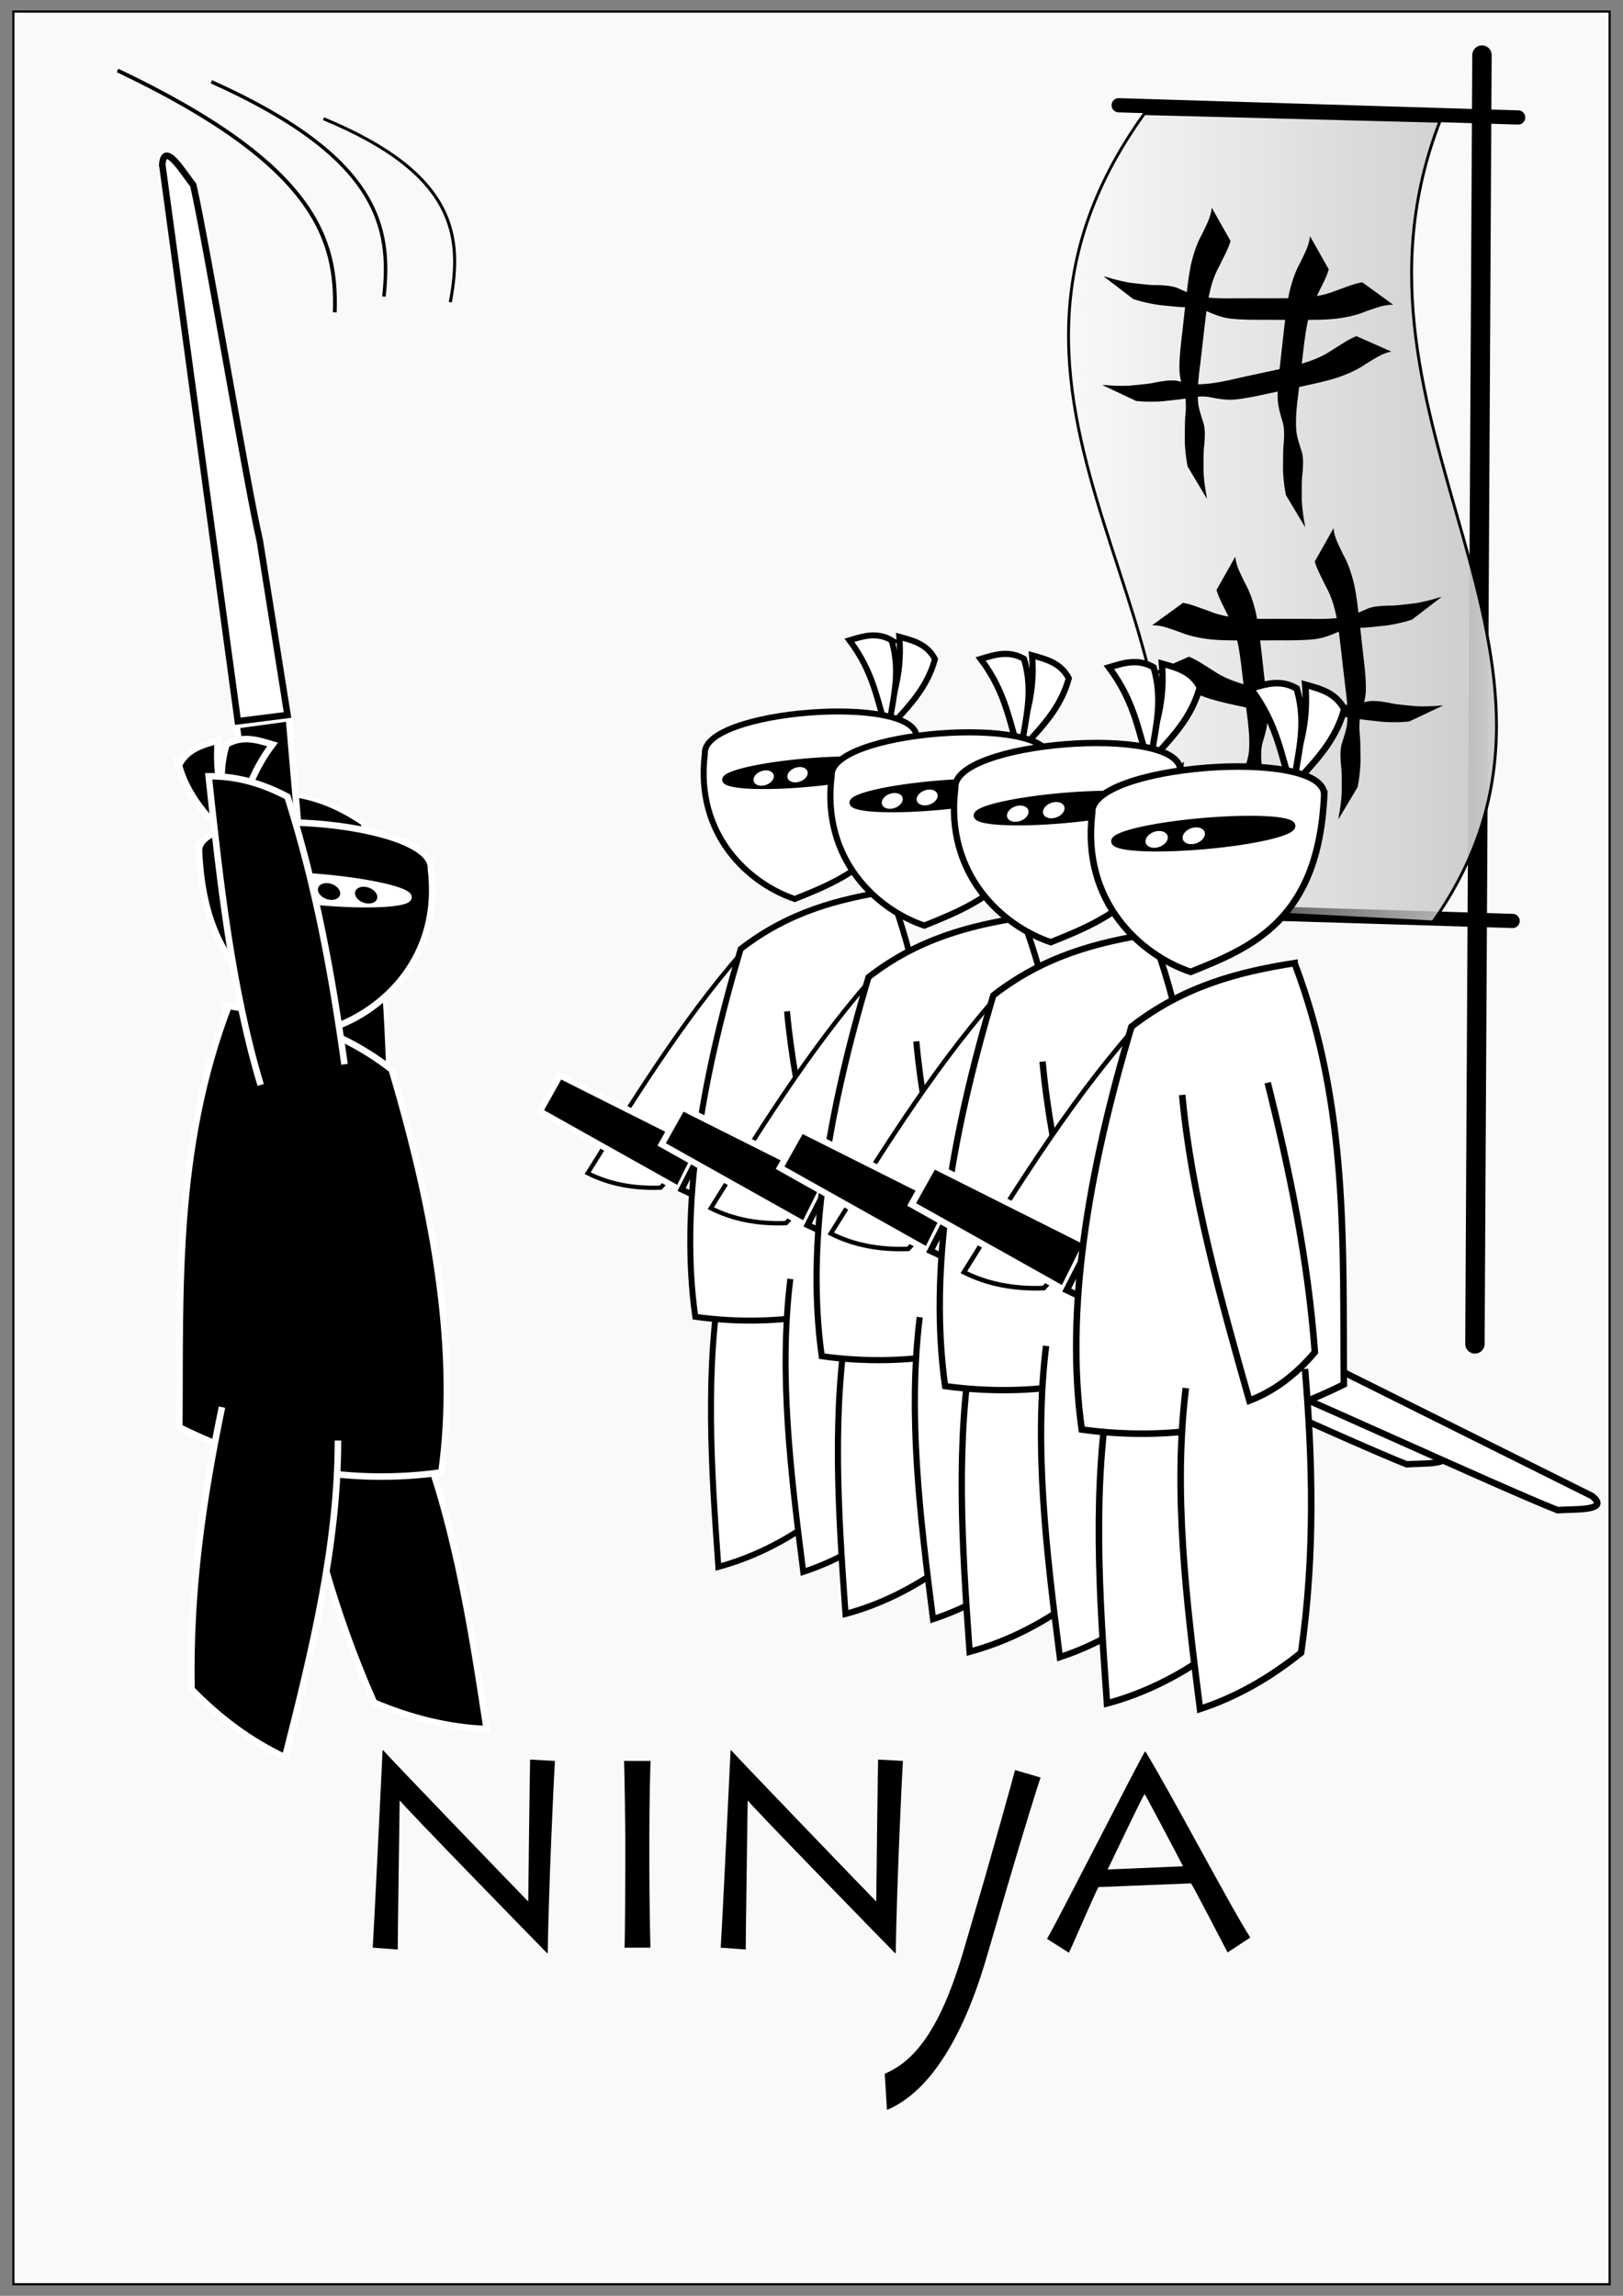 <?xml version="1.0" encoding="UTF-8" standalone="no"?>
<!-- Created with Inkscape (http://www.inkscape.org/) -->

<svg
   xmlns:dc="http://purl.org/dc/elements/1.1/"
   xmlns:cc="http://creativecommons.org/ns#"
   xmlns:rdf="http://www.w3.org/1999/02/22-rdf-syntax-ns#"
   xmlns:svg="http://www.w3.org/2000/svg"
   xmlns="http://www.w3.org/2000/svg"
   xmlns:xlink="http://www.w3.org/1999/xlink"
   xmlns:sodipodi="http://sodipodi.sourceforge.net/DTD/sodipodi-0.dtd"
   xmlns:inkscape="http://www.inkscape.org/namespaces/inkscape"
   width="744.094"
   height="1052.362"
   id="svg2"
   version="1.1"
   inkscape:version="0.48+devel r9772"
   sodipodi:docname="ninja-3.svg">
  <rect width="100%" height="100%" fill="#808080" stroke="none"/>
  <defs
     id="defs4">
    <linearGradient
       inkscape:collect="always"
       id="linearGradient3910">
      <stop
         style="stop-color:#000000;stop-opacity:1;"
         offset="0"
         id="stop3912" />
      <stop
         style="stop-color:#000000;stop-opacity:0;"
         offset="1"
         id="stop3914" />
    </linearGradient>
    <linearGradient
       inkscape:collect="always"
       id="linearGradient3709">
      <stop
         style="stop-color:#cccccc;stop-opacity:1;"
         offset="0"
         id="stop3711" />
      <stop
         style="stop-color:#cccccc;stop-opacity:0;"
         offset="1"
         id="stop3713" />
    </linearGradient>
    <inkscape:perspective
       sodipodi:type="inkscape:persp3d"
       inkscape:vp_x="0 : 526.18109 : 1"
       inkscape:vp_y="0 : 1000 : 0"
       inkscape:vp_z="744.09448 : 526.18109 : 1"
       inkscape:persp3d-origin="372.04724 : 350.78739 : 1"
       id="perspective10" />
    <inkscape:perspective
       id="perspective30"
       inkscape:persp3d-origin="384 : 256 : 1"
       inkscape:vp_z="768 : 384 : 1"
       inkscape:vp_y="0 : 1000 : 0"
       inkscape:vp_x="0 : 384 : 1"
       sodipodi:type="inkscape:persp3d" />
    <clipPath
       id="clipPath2586">
      <path
         id="path2588"
         d="M 0,841.89 L 595.276,841.89 L 595.276,0 L 0,0 L 0,841.89 z" />
    </clipPath>
    <inkscape:perspective
       id="perspective3884"
       inkscape:persp3d-origin="60 : 90.873789 : 1"
       inkscape:vp_z="120 : 136.31068 : 1"
       inkscape:vp_y="0 : 1000 : 0"
       inkscape:vp_x="0 : 136.31068 : 1"
       sodipodi:type="inkscape:persp3d" />
    <linearGradient
       inkscape:collect="always"
       xlink:href="#linearGradient3709"
       id="linearGradient3820"
       gradientUnits="userSpaceOnUse"
       gradientTransform="matrix(1,0,0,1.083,0.112,-26.819)"
       x1="350.201"
       y1="345.704"
       x2="505.772"
       y2="345.704" />
    <linearGradient
       inkscape:collect="always"
       xlink:href="#linearGradient3709"
       id="linearGradient3898"
       gradientUnits="userSpaceOnUse"
       gradientTransform="matrix(1,0,0,1.083,0.112,-26.819)"
       x1="350.201"
       y1="345.704"
       x2="505.772"
       y2="345.704" />
    <linearGradient
       inkscape:collect="always"
       xlink:href="#linearGradient3910"
       id="linearGradient3916"
       x1="45.755"
       y1="682.51"
       x2="859.175"
       y2="491.865"
       gradientUnits="userSpaceOnUse" />
    <linearGradient
       inkscape:collect="always"
       xlink:href="#linearGradient3910"
       id="linearGradient4001"
       gradientUnits="userSpaceOnUse"
       x1="45.755"
       y1="682.51"
       x2="859.175"
       y2="491.865" />
    <linearGradient
       inkscape:collect="always"
       xlink:href="#linearGradient3709"
       id="linearGradient3202"
       gradientUnits="userSpaceOnUse"
       gradientTransform="matrix(1,0,0,1.083,0.112,-26.819)"
       x1="350.201"
       y1="345.704"
       x2="505.772"
       y2="345.704" />
    <linearGradient
       inkscape:collect="always"
       xlink:href="#linearGradient3709"
       id="linearGradient3242"
       gradientUnits="userSpaceOnUse"
       gradientTransform="matrix(1,0,0,1.083,0.112,-26.819)"
       x1="350.201"
       y1="345.704"
       x2="505.772"
       y2="345.704" />
    <linearGradient
       inkscape:collect="always"
       xlink:href="#linearGradient3709"
       id="linearGradient3281"
       gradientUnits="userSpaceOnUse"
       gradientTransform="matrix(1,0,0,1.083,0.112,-26.819)"
       x1="350.201"
       y1="345.704"
       x2="505.772"
       y2="345.704" />
    <linearGradient
       inkscape:collect="always"
       xlink:href="#linearGradient3709"
       id="linearGradient3294"
       gradientUnits="userSpaceOnUse"
       gradientTransform="matrix(1.269,0,0,1.375,27.622,-75.092)"
       x1="350.201"
       y1="345.704"
       x2="505.772"
       y2="345.704" />
    <linearGradient
       inkscape:collect="always"
       xlink:href="#linearGradient3709"
       id="linearGradient3359"
       gradientUnits="userSpaceOnUse"
       gradientTransform="matrix(1.269,0,0,1.375,27.622,-75.092)"
       x1="350.201"
       y1="345.704"
       x2="505.772"
       y2="345.704" />
    <linearGradient
       inkscape:collect="always"
       xlink:href="#linearGradient3709"
       id="linearGradient3429"
       gradientUnits="userSpaceOnUse"
       gradientTransform="matrix(1.269,0,0,1.375,27.622,-75.092)"
       x1="350.201"
       y1="345.704"
       x2="505.772"
       y2="345.704" />
    <linearGradient
       inkscape:collect="always"
       xlink:href="#linearGradient3709"
       id="linearGradient3476"
       gradientUnits="userSpaceOnUse"
       gradientTransform="matrix(1.269,0,0,1.375,27.622,-75.092)"
       x1="350.201"
       y1="345.704"
       x2="505.772"
       y2="345.704" />
    <linearGradient
       inkscape:collect="always"
       xlink:href="#linearGradient3709"
       id="linearGradient3176"
       gradientUnits="userSpaceOnUse"
       gradientTransform="matrix(1.269,0,0,1.375,27.622,-75.092)"
       x1="350.201"
       y1="345.704"
       x2="505.772"
       y2="345.704" />
    <linearGradient
       inkscape:collect="always"
       xlink:href="#linearGradient3709"
       id="linearGradient3224"
       gradientUnits="userSpaceOnUse"
       gradientTransform="matrix(1.269,0,0,1.375,27.622,-75.092)"
       x1="350.201"
       y1="345.704"
       x2="505.772"
       y2="345.704" />
    <linearGradient
       inkscape:collect="always"
       xlink:href="#linearGradient3709"
       id="linearGradient3182"
       gradientUnits="userSpaceOnUse"
       gradientTransform="matrix(1.269,0,0,1.375,46.79,-173.533)"
       x1="350.201"
       y1="345.704"
       x2="505.772"
       y2="345.704" />
  </defs>
  <sodipodi:namedview
     id="base"
     pagecolor="#ffffff"
     bordercolor="#666666"
     borderopacity="1.0"
     inkscape:pageopacity="0.0"
     inkscape:pageshadow="2"
     inkscape:zoom="0.66136926"
     inkscape:cx="412.54176"
     inkscape:cy="526.18109"
     inkscape:document-units="px"
     inkscape:current-layer="layer1"
     showgrid="false"
     inkscape:window-width="1440"
     inkscape:window-height="851"
     inkscape:window-x="0"
     inkscape:window-y="1"
     inkscape:window-maximized="1" />
  <g
     inkscape:label="Livello 1"
     inkscape:groupmode="layer"
     id="layer1">
    <g
       id="g3514">
      <g
         inkscape:export-ydpi="90"
         inkscape:export-xdpi="90"
         inkscape:export-filename="D:\Documents and Settings\davide\Documenti\Immagini\disegni vettoriali\ninjia spada lunga\spada_lunga_ninja_2.png"
         transform="matrix(4.078,0,0,-4.078,631.709,730.15)"
         id="g2594" />
      <rect
         y="5.292"
         x="6.14"
         height="1041.778"
         width="731.815"
         id="rect3427"
         style="color:#000000;fill:#f9f9f9;stroke:#000000;stroke-width:1px;stroke-linecap:butt;stroke-linejoin:miter;stroke-miterlimit:4;stroke-opacity:1;stroke-dasharray:none;stroke-dashoffset:0;marker:none;visibility:visible;display:inline;overflow:visible;enable-background:accumulate" />
      <g
         transform="matrix(-1,0,0,1,1178.041,-64.481)"
         id="g3346">
        <g
           id="g3702"
           transform="matrix(1.27,0,0,1.27,46.647,-139.481)">
          <path
             inkscape:connector-curvature="0"
             id="path2924"
             d="m 355.871,180.478 2.542,465.175"
             style="fill:none;stroke:#000000;stroke-width:7;stroke-linecap:round;stroke-linejoin:miter;stroke-miterlimit:4;stroke-opacity:1;stroke-dasharray:none" />
          <path
             inkscape:connector-curvature="0"
             style="fill:none;stroke:#000000;stroke-width:5.133;stroke-linecap:round;stroke-linejoin:miter;stroke-miterlimit:4;stroke-opacity:1;stroke-dasharray:none"
             d="m 342.809,202.998 144.215,-4.409"
             id="path3698" />
          <path
             inkscape:connector-curvature="0"
             id="path3700"
             d="m 344.809,492.998 144.215,-4.409"
             style="fill:none;stroke:#000000;stroke-width:5.133;stroke-linecap:round;stroke-linejoin:miter;stroke-miterlimit:4;stroke-opacity:1;stroke-dasharray:none" />
        </g>
        <path
           inkscape:connector-curvature="0"
           style="fill:url(#linearGradient3182);fill-opacity:1;stroke:#000000;stroke-width:1.321px;stroke-linecap:butt;stroke-linejoin:miter;stroke-opacity:1"
           d="m 517.871,120.067 135.517,-3.495 c 99.196,137.607 -51.055,242.726 3.227,363.505 l -135.517,6.99 c -85.835,-121.902 50.595,-228.321 -3.227,-367 z"
           id="path3707"
           sodipodi:nodetypes="ccccc" />
        <g
           id="g3725"
           transform="matrix(1.27,0,0,1.27,-134.65,-95.638)">
          <path
             inkscape:connector-curvature="0"
             d="m 541.836,227.962 c 3.316,0.567 6.387,1.967 9.556,3.028 3.666,1.548 7.556,2.163 11.489,2.508 3.944,0.254 7.899,0.253 11.85,0.252 4.119,-0.034 8.238,-0.006 12.357,-0.005 4.387,0.075 8.765,0.094 13.1,-0.646 3.082,-0.47 5.76,-1.989 8.589,-3.164 2.318,-0.778 4.755,-0.884 7.175,-0.972 2.616,0.086 5.194,-0.362 7.791,-0.616 2.466,-0.211 4.888,-0.755 7.277,-1.384 1.438,-0.322 2.792,-0.862 4.235,-1.17 0,0 -10.79,8.253 -10.79,8.253 l 0,0 c -1.402,0.407 -2.792,0.858 -4.222,1.159 -2.412,0.576 -4.868,1 -7.342,1.186 -2.624,0.271 -5.242,0.612 -7.887,0.597 -2.344,0.136 -4.696,0.392 -6.87,1.347 -2.773,1.216 -5.562,2.351 -8.6,2.727 -4.362,0.49 -8.74,0.449 -13.124,0.435 -4.136,0.012 -8.272,0.062 -12.409,0.039 -3.983,-0.01 -7.973,0.023 -11.944,-0.345 -3.989,-0.446 -7.914,-1.2 -11.635,-2.768 -3.165,-1.057 -6.359,-2.454 -9.757,-2.354 0,0 11.159,-8.108 11.159,-8.108 z"
             id="path3717"
             style="fill:#000000;stroke:none" />
          <path
             inkscape:connector-curvature="0"
             style="fill:#000000;stroke:none"
             id="path3719"
             d="m 543.971,247.398 c 3.121,1.255 5.827,3.272 8.7,4.979 3.256,2.287 6.928,3.711 10.7,4.88 3.801,1.082 7.667,1.917 11.529,2.751 4.033,0.838 8.053,1.735 12.079,2.607 4.272,1.001 8.547,1.944 12.94,2.137 3.112,0.192 6.051,-0.726 9.064,-1.277 2.431,-0.27 4.834,0.141 7.219,0.567 2.539,0.636 5.153,0.745 7.745,1.045 2.455,0.315 4.937,0.295 7.405,0.185 1.474,-0.011 2.911,-0.252 4.387,-0.248 0,0 -12.291,5.786 -12.291,5.786 l 0,0 c -1.456,0.101 -2.91,0.248 -4.372,0.241 -2.479,0.053 -4.969,-0.051 -7.427,-0.392 -2.622,-0.289 -5.253,-0.51 -7.835,-1.084 -2.32,-0.363 -4.672,-0.61 -7,-0.136 -2.967,0.603 -5.933,1.122 -8.982,0.848 -4.367,-0.443 -8.637,-1.408 -12.919,-2.349 -4.045,-0.863 -8.098,-1.688 -12.137,-2.584 -3.891,-0.852 -7.798,-1.663 -11.601,-2.862 -3.805,-1.279 -7.482,-2.846 -10.787,-5.164 -2.87,-1.702 -5.697,-3.742 -9.039,-4.363 0,0 12.621,-5.566 12.621,-5.566 z" />
          <path
             inkscape:connector-curvature="0"
             style="fill:#000000;stroke:none"
             id="path3721"
             d="m 553.928,223.326 c 0.943,3.229 2.684,6.12 4.101,9.147 1.957,3.465 3.013,7.259 3.806,11.127 0.703,3.889 1.155,7.818 1.606,11.743 0.437,4.096 0.936,8.184 1.408,12.276 0.576,4.349 1.096,8.697 0.856,13.088 -0.114,3.116 -1.317,5.95 -2.161,8.894 -0.508,2.392 -0.334,4.825 -0.145,7.239 0.384,2.589 0.235,5.202 0.279,7.81 0.073,2.474 -0.191,4.942 -0.543,7.388 -0.156,1.466 -0.537,2.872 -0.678,4.341 0,0 6.965,-11.663 6.965,-11.663 l 0,0 c 0.244,-1.439 0.533,-2.872 0.669,-4.327 0.297,-2.462 0.437,-4.95 0.339,-7.43 -0.03,-2.638 0.009,-5.278 -0.309,-7.903 -0.133,-2.345 -0.148,-4.71 0.553,-6.979 0.891,-2.894 1.699,-5.794 1.726,-8.855 -0.012,-4.389 -0.553,-8.734 -1.069,-13.087 -0.461,-4.11 -0.885,-8.225 -1.38,-12.332 -0.465,-3.955 -0.889,-7.924 -1.709,-11.826 -0.899,-3.912 -2.097,-7.725 -4.08,-11.242 -1.412,-3.023 -3.165,-6.037 -3.454,-9.423 0,0 -6.778,12.013 -6.778,12.013 z" />
          <path
             inkscape:connector-curvature="0"
             d="m 589.392,213.06 c 0.943,3.229 2.684,6.12 4.101,9.147 1.957,3.465 3.013,7.259 3.806,11.127 0.703,3.889 1.155,7.818 1.606,11.743 0.437,4.096 0.936,8.184 1.408,12.276 0.576,4.349 1.096,8.697 0.856,13.088 -0.114,3.116 -1.317,5.95 -2.161,8.894 -0.508,2.392 -0.334,4.825 -0.145,7.239 0.384,2.589 0.235,5.202 0.279,7.81 0.073,2.474 -0.191,4.942 -0.543,7.388 -0.156,1.466 -0.537,2.872 -0.678,4.341 0,0 6.965,-11.663 6.965,-11.663 l 0,0 c 0.244,-1.439 0.533,-2.872 0.669,-4.327 0.297,-2.462 0.437,-4.95 0.339,-7.43 -0.03,-2.638 0.009,-5.278 -0.309,-7.903 -0.133,-2.345 -0.148,-4.71 0.553,-6.979 0.891,-2.894 1.699,-5.794 1.726,-8.855 -0.012,-4.389 -0.553,-8.734 -1.069,-13.087 -0.461,-4.11 -0.885,-8.225 -1.38,-12.332 -0.465,-3.955 -0.889,-7.924 -1.709,-11.826 -0.899,-3.912 -2.097,-7.725 -4.08,-11.242 -1.412,-3.023 -3.165,-6.037 -3.454,-9.423 0,0 -6.778,12.013 -6.778,12.013 z"
             id="path3723"
             style="fill:#000000;stroke:none" />
        </g>
        <g
           transform="matrix(-1.27,0,0,1.27,1323.802,51.296)"
           id="g3731">
          <path
             inkscape:connector-curvature="0"
             style="fill:#000000;stroke:none"
             id="path3733"
             d="m 541.836,227.962 c 3.316,0.567 6.387,1.967 9.556,3.028 3.666,1.548 7.556,2.163 11.489,2.508 3.944,0.254 7.899,0.253 11.85,0.252 4.119,-0.034 8.238,-0.006 12.357,-0.005 4.387,0.075 8.765,0.094 13.1,-0.646 3.082,-0.47 5.76,-1.989 8.589,-3.164 2.318,-0.778 4.755,-0.884 7.175,-0.972 2.616,0.086 5.194,-0.362 7.791,-0.616 2.466,-0.211 4.888,-0.755 7.277,-1.384 1.438,-0.322 2.792,-0.862 4.235,-1.17 0,0 -10.79,8.253 -10.79,8.253 l 0,0 c -1.402,0.407 -2.792,0.858 -4.222,1.159 -2.412,0.576 -4.868,1 -7.342,1.186 -2.624,0.271 -5.242,0.612 -7.887,0.597 -2.344,0.136 -4.696,0.392 -6.87,1.347 -2.773,1.216 -5.562,2.351 -8.6,2.727 -4.362,0.49 -8.74,0.449 -13.124,0.435 -4.136,0.012 -8.272,0.062 -12.409,0.039 -3.983,-0.01 -7.973,0.023 -11.944,-0.345 -3.989,-0.446 -7.914,-1.2 -11.635,-2.768 -3.165,-1.057 -6.359,-2.454 -9.757,-2.354 0,0 11.159,-8.108 11.159,-8.108 z" />
          <path
             inkscape:connector-curvature="0"
             d="m 543.971,247.398 c 3.121,1.255 5.827,3.272 8.7,4.979 3.256,2.287 6.928,3.711 10.7,4.88 3.801,1.082 7.667,1.917 11.529,2.751 4.033,0.838 8.053,1.735 12.079,2.607 4.272,1.001 8.547,1.944 12.94,2.137 3.112,0.192 6.051,-0.726 9.064,-1.277 2.431,-0.27 4.834,0.141 7.219,0.567 2.539,0.636 5.153,0.745 7.745,1.045 2.455,0.315 4.937,0.295 7.405,0.185 1.474,-0.011 2.911,-0.252 4.387,-0.248 0,0 -12.291,5.786 -12.291,5.786 l 0,0 c -1.456,0.101 -2.91,0.248 -4.372,0.241 -2.479,0.053 -4.969,-0.051 -7.427,-0.392 -2.622,-0.289 -5.253,-0.51 -7.835,-1.084 -2.32,-0.363 -4.672,-0.61 -7,-0.136 -2.967,0.603 -5.933,1.122 -8.982,0.848 -4.367,-0.443 -8.637,-1.408 -12.919,-2.349 -4.045,-0.863 -8.098,-1.688 -12.137,-2.584 -3.891,-0.852 -7.798,-1.663 -11.601,-2.862 -3.805,-1.279 -7.482,-2.846 -10.787,-5.164 -2.87,-1.702 -5.697,-3.742 -9.039,-4.363 0,0 12.621,-5.566 12.621,-5.566 z"
             id="path3735"
             style="fill:#000000;stroke:none" />
          <path
             inkscape:connector-curvature="0"
             d="m 553.928,223.326 c 0.943,3.229 2.684,6.12 4.101,9.147 1.957,3.465 3.013,7.259 3.806,11.127 0.703,3.889 1.155,7.818 1.606,11.743 0.437,4.096 0.936,8.184 1.408,12.276 0.576,4.349 1.096,8.697 0.856,13.088 -0.114,3.116 -1.317,5.95 -2.161,8.894 -0.508,2.392 -0.334,4.825 -0.145,7.239 0.384,2.589 0.235,5.202 0.279,7.81 0.073,2.474 -0.191,4.942 -0.543,7.388 -0.156,1.466 -0.537,2.872 -0.678,4.341 0,0 6.965,-11.663 6.965,-11.663 l 0,0 c 0.244,-1.439 0.533,-2.872 0.669,-4.327 0.297,-2.462 0.437,-4.95 0.339,-7.43 -0.03,-2.638 0.009,-5.278 -0.309,-7.903 -0.133,-2.345 -0.148,-4.71 0.553,-6.979 0.891,-2.894 1.699,-5.794 1.726,-8.855 -0.012,-4.389 -0.553,-8.734 -1.069,-13.087 -0.461,-4.11 -0.885,-8.225 -1.38,-12.332 -0.465,-3.955 -0.889,-7.924 -1.709,-11.826 -0.899,-3.912 -2.097,-7.725 -4.08,-11.242 -1.412,-3.023 -3.165,-6.037 -3.454,-9.423 0,0 -6.778,12.013 -6.778,12.013 z"
             id="path3737"
             style="fill:#000000;stroke:none" />
          <path
             inkscape:connector-curvature="0"
             style="fill:#000000;stroke:none"
             id="path3739"
             d="m 589.392,213.06 c 0.943,3.229 2.684,6.12 4.101,9.147 1.957,3.465 3.013,7.259 3.806,11.127 0.703,3.889 1.155,7.818 1.606,11.743 0.437,4.096 0.936,8.184 1.408,12.276 0.576,4.349 1.096,8.697 0.856,13.088 -0.114,3.116 -1.317,5.95 -2.161,8.894 -0.508,2.392 -0.334,4.825 -0.145,7.239 0.384,2.589 0.235,5.202 0.279,7.81 0.073,2.474 -0.191,4.942 -0.543,7.388 -0.156,1.466 -0.537,2.872 -0.678,4.341 0,0 6.965,-11.663 6.965,-11.663 l 0,0 c 0.244,-1.439 0.533,-2.872 0.669,-4.327 0.297,-2.462 0.437,-4.95 0.339,-7.43 -0.03,-2.638 0.009,-5.278 -0.309,-7.903 -0.133,-2.345 -0.148,-4.71 0.553,-6.979 0.891,-2.894 1.699,-5.794 1.726,-8.855 -0.012,-4.389 -0.553,-8.734 -1.069,-13.087 -0.461,-4.11 -0.885,-8.225 -1.38,-12.332 -0.465,-3.955 -0.889,-7.924 -1.709,-11.826 -0.899,-3.912 -2.097,-7.725 -4.08,-11.242 -1.412,-3.023 -3.165,-6.037 -3.454,-9.423 0,0 -6.778,12.013 -6.778,12.013 z" />
        </g>
      </g>
      <g
         transform="translate(-480.821,-43.848)"
         id="g3383">
        <g
           transform="matrix(0.913,0,0,0.913,-266.134,122.35)"
           id="g3348">
          <path
             inkscape:connector-curvature="0"
             sodipodi:nodetypes="cccccc"
             id="path3350"
             d="m 1180.526,553.46 c -8.481,47.34 -5.258,97.243 -1.672,147.225 16.977,-4.554 32.816,-12.487 47.72,-23.193 9.028,-45.283 10.134,-87.898 8.981,-129.752 l 0,0 0,0"
             style="fill:#ffffff;stroke:#000000;stroke-width:3;stroke-linecap:butt;stroke-linejoin:miter;stroke-miterlimit:4;stroke-opacity:1;stroke-dasharray:none"
             inkscape:transform-center-y="45.686154"
             inkscape:transform-center-x="-4.3018198" />
          <path
             inkscape:connector-curvature="0"
             style="fill:#ffffff;stroke:#000000;stroke-width:2.124;stroke-linecap:butt;stroke-linejoin:miter;stroke-miterlimit:4;stroke-opacity:1;stroke-dasharray:none"
             d="m 1196.209,385.993 c -30.621,33.332 -56.864,75.055 -82.97,117.039 10.966,5.547 23.252,7.772 36.622,7.268 29.745,-31.387 54.069,-64.928 76.849,-99.082 l 0,0 0,0"
             id="path3352"
             sodipodi:nodetypes="cccccc"
             inkscape:transform-center-x="13.590956"
             inkscape:transform-center-y="27.997625" />
          <g
             inkscape:transform-center-y="42.540398"
             inkscape:transform-center-x="-98.781518"
             transform="matrix(1.131,0.577,0.577,-1.131,616.429,846.57)"
             id="g3354"
             style="stroke-width:2.363;stroke-miterlimit:4;stroke-dasharray:none">
            <path
               inkscape:connector-curvature="0"
               style="fill:#000000;stroke:#ffffff;stroke-width:2.363;stroke-linecap:butt;stroke-linejoin:miter;stroke-miterlimit:4;stroke-opacity:1;stroke-dasharray:none"
               d="m 198.3,448.233 -0.638,-16.166 62.763,-2.477 -0.2,19.057 -61.924,-0.413 z"
               id="path3356" />
            <path
               inkscape:connector-curvature="0"
               style="fill:#ffffff;stroke:#000000;stroke-width:2.363;stroke-linecap:butt;stroke-linejoin:miter;stroke-miterlimit:4;stroke-opacity:1;stroke-dasharray:none"
               d="m 464.315,449.941 -202.71,-1.903 0,-18.082 63.712,2.046 c 20.428,2.139 108.586,5.618 130.298,7.757 4.722,2.915 17.49,8.423 8.701,10.183 l 0,4e-5 3e-5,-10e-6 z"
               id="path3358"
               sodipodi:nodetypes="cccccccc" />
          </g>
          <path
             inkscape:connector-curvature="0"
             sodipodi:nodetypes="ccccc"
             id="path3360"
             d="m 1264.844,361.34 c -25.398,3.984 -50.6,10.362 -74.786,29.146 -20.106,67.449 -30.424,130.283 -22.777,184.648 41.082,5.659 81.135,-1.234 120.159,-20.679 -0.49,-63.948 2.32,-127.697 -22.596,-193.115 z"
             style="fill:#ffffff;stroke:#000000;stroke-width:3;stroke-linecap:butt;stroke-linejoin:miter;stroke-miterlimit:4;stroke-opacity:1;stroke-dasharray:none"
             inkscape:transform-center-x="20.349869"
             inkscape:transform-center-y="-54.031401" />
          <path
             inkscape:connector-curvature="0"
             style="fill:#ffffff;stroke:#000000;stroke-width:3;stroke-linecap:butt;stroke-linejoin:miter;stroke-miterlimit:4;stroke-opacity:1;stroke-dasharray:none"
             d="m 1215.007,556.13 c -5.843,47.738 0.142,97.385 6.494,147.091 16.698,-5.489 32.073,-14.287 46.361,-25.803 6.503,-45.714 5.244,-88.325 1.772,-130.051 l 0,0 0,0"
             id="path3363"
             sodipodi:nodetypes="cccccc"
             inkscape:transform-center-y="64.478015"
             inkscape:transform-center-x="8.5545378" />
          <path
             inkscape:connector-curvature="0"
             sodipodi:nodetypes="cccccc"
             id="path3365"
             d="m 1213.343,421.763 c 4.068,45.079 17.291,92.562 30.798,140.12 11.481,-4.383 21.391,-11.979 30.012,-22.211 -3.219,-43.122 -11.676,-83.683 -21.628,-123.512 l 0,0 0,0"
             style="fill:#ffffff;stroke:#000000;stroke-width:3;stroke-linecap:butt;stroke-linejoin:miter;stroke-miterlimit:4;stroke-opacity:1;stroke-dasharray:none"
             inkscape:transform-center-x="-6.859362"
             inkscape:transform-center-y="48.318133" />
          <g
             id="g3367"
             transform="translate(0,-6.048)">
            <path
               inkscape:connector-curvature="0"
               style="fill:#ffffff;stroke:#000000;stroke-width:3;stroke-linecap:butt;stroke-linejoin:miter;stroke-miterlimit:4;stroke-opacity:1;stroke-dasharray:none"
               d="m 1287.635,250.958 c -4.077,-7.65 -11.048,-9.283 -17.889,-11.185 1.797,21.239 -5.024,34.124 -8.601,50.153 9.459,-12.236 21.624,-21.234 26.49,-38.968 z"
               id="path3369"
               sodipodi:nodetypes="cccc" />
            <path
               inkscape:connector-curvature="0"
               sodipodi:nodetypes="cccc"
               id="path3371"
               d="m 1265.806,241.485 c -7.523,-4.307 -14.294,-1.98 -21.098,0.05 12.824,17.025 13.907,31.564 19.409,47.038 1.496,-15.393 7.007,-29.485 1.689,-47.088 z"
               style="fill:#ffffff;stroke:#000000;stroke-width:3;stroke-linecap:butt;stroke-linejoin:miter;stroke-miterlimit:4;stroke-opacity:1;stroke-dasharray:none" />
            <path
               inkscape:connector-curvature="0"
               style="fill:#ffffff;stroke:#000000;stroke-width:3;stroke-linecap:butt;stroke-linejoin:miter;stroke-miterlimit:4;stroke-opacity:1;stroke-dasharray:none"
               d="m 1278.46,289.819 c -1.552,-21.507 -108.092,-13.248 -106.38,8.743 -5.073,40.89 22.38,65.191 45.149,72.853 28.275,-11.352 58.821,-23.841 61.232,-81.596 z"
               id="path3373"
               sodipodi:nodetypes="cccc" />
            <path
               inkscape:connector-curvature="0"
               style="fill:#ffffff;stroke:#000000;stroke-width:3;stroke-linecap:butt;stroke-linejoin:miter;stroke-miterlimit:4;stroke-opacity:1;stroke-dasharray:none"
               d="m 1260.996,234.985 0,0 z"
               id="path3375" />
            <path
               sodipodi:type="arc"
               style="fill:#000000;stroke:#000000;stroke-width:2.363;stroke-miterlimit:4;stroke-opacity:1;stroke-dasharray:none"
               id="path3377"
               sodipodi:cx="289.84549"
               sodipodi:cy="94.500946"
               sodipodi:rx="32.205055"
               sodipodi:ry="4.464067"
               d="m 322.051,94.501 c 0,2.465 -14.419,4.464 -32.205,4.464 -17.786,0 -32.205,-1.999 -32.205,-4.464 0,-2.465 14.419,-4.464 32.205,-4.464 17.786,0 32.205,1.999 32.205,4.464 z"
               transform="matrix(-1.265,0.111,0.111,1.265,1579.165,156.316)" />
            <path
               sodipodi:type="arc"
               style="fill:#ffffff;stroke:none"
               id="path3379"
               sodipodi:cx="298.77362"
               sodipodi:cy="96.254684"
               sodipodi:rx="3.8263431"
               sodipodi:ry="1.7537407"
               d="m 302.6,96.255 c 0,0.969 -1.713,1.754 -3.826,1.754 -2.113,0 -3.826,-0.785 -3.826,-1.754 0,-0.969 1.713,-1.754 3.826,-1.754 2.113,0 3.826,0.785 3.826,1.754 z"
               transform="matrix(-1.298,0.455,0.687,1.961,1523.306,-14.018)" />
            <path
               transform="matrix(-1.298,0.455,0.687,1.961,1540.309,-15.69)"
               d="m 302.6,96.255 c 0,0.969 -1.713,1.754 -3.826,1.754 -2.113,0 -3.826,-0.785 -3.826,-1.754 0,-0.969 1.713,-1.754 3.826,-1.754 2.113,0 3.826,0.785 3.826,1.754 z"
               sodipodi:ry="1.7537407"
               sodipodi:rx="3.8263431"
               sodipodi:cy="96.254684"
               sodipodi:cx="298.77362"
               id="path3381"
               style="fill:#ffffff;stroke:none"
               sodipodi:type="arc" />
          </g>
        </g>
        <g
           id="g3314"
           transform="matrix(0.941,0,0,0.941,-240.836,124.314)">
          <path
             inkscape:transform-center-x="-4.3018198"
             inkscape:transform-center-y="45.686154"
             style="fill:#ffffff;stroke:#000000;stroke-width:3;stroke-linecap:butt;stroke-linejoin:miter;stroke-miterlimit:4;stroke-opacity:1;stroke-dasharray:none"
             d="m 1180.526,553.46 c -8.481,47.34 -5.258,97.243 -1.672,147.225 16.977,-4.554 32.816,-12.487 47.72,-23.193 9.028,-45.283 10.134,-87.898 8.981,-129.752 l 0,0 0,0"
             id="path3316"
             sodipodi:nodetypes="cccccc"
             inkscape:connector-curvature="0" />
          <path
             inkscape:transform-center-y="27.997625"
             inkscape:transform-center-x="13.590956"
             sodipodi:nodetypes="cccccc"
             id="path3318"
             d="m 1196.209,385.993 c -30.621,33.332 -56.864,75.055 -82.97,117.039 10.966,5.547 23.252,7.772 36.622,7.268 29.745,-31.387 54.069,-64.928 76.849,-99.082 l 0,0 0,0"
             style="fill:#ffffff;stroke:#000000;stroke-width:2.124;stroke-linecap:butt;stroke-linejoin:miter;stroke-miterlimit:4;stroke-opacity:1;stroke-dasharray:none"
             inkscape:connector-curvature="0" />
          <g
             style="stroke-width:2.363;stroke-miterlimit:4;stroke-dasharray:none"
             id="g3320"
             transform="matrix(1.131,0.577,0.577,-1.131,616.429,846.57)"
             inkscape:transform-center-x="-98.781518"
             inkscape:transform-center-y="42.540398">
            <path
               id="path3322"
               d="m 198.3,448.233 -0.638,-16.166 62.763,-2.477 -0.2,19.057 -61.924,-0.413 z"
               style="fill:#000000;stroke:#ffffff;stroke-width:2.363;stroke-linecap:butt;stroke-linejoin:miter;stroke-miterlimit:4;stroke-opacity:1;stroke-dasharray:none"
               inkscape:connector-curvature="0" />
            <path
               sodipodi:nodetypes="cccccccc"
               id="path3324"
               d="m 464.315,449.941 -202.71,-1.903 0,-18.082 63.712,2.046 c 20.428,2.139 108.586,5.618 130.298,7.757 4.722,2.915 17.49,8.423 8.701,10.183 l 0,4e-5 3e-5,-10e-6 z"
               style="fill:#ffffff;stroke:#000000;stroke-width:2.363;stroke-linecap:butt;stroke-linejoin:miter;stroke-miterlimit:4;stroke-opacity:1;stroke-dasharray:none"
               inkscape:connector-curvature="0" />
          </g>
          <path
             inkscape:transform-center-y="-54.031401"
             inkscape:transform-center-x="20.349869"
             style="fill:#ffffff;stroke:#000000;stroke-width:3;stroke-linecap:butt;stroke-linejoin:miter;stroke-miterlimit:4;stroke-opacity:1;stroke-dasharray:none"
             d="m 1264.844,361.34 c -25.398,3.984 -50.6,10.362 -74.786,29.146 -20.106,67.449 -30.424,130.283 -22.777,184.648 41.082,5.659 81.135,-1.234 120.159,-20.679 -0.49,-63.948 2.32,-127.697 -22.596,-193.115 z"
             id="path3326"
             sodipodi:nodetypes="ccccc"
             inkscape:connector-curvature="0" />
          <path
             inkscape:transform-center-x="8.5545378"
             inkscape:transform-center-y="64.478015"
             sodipodi:nodetypes="cccccc"
             id="path3328"
             d="m 1215.007,556.13 c -5.843,47.738 0.142,97.385 6.494,147.091 16.698,-5.489 32.073,-14.287 46.361,-25.803 6.503,-45.714 5.244,-88.325 1.772,-130.051 l 0,0 0,0"
             style="fill:#ffffff;stroke:#000000;stroke-width:3;stroke-linecap:butt;stroke-linejoin:miter;stroke-miterlimit:4;stroke-opacity:1;stroke-dasharray:none"
             inkscape:connector-curvature="0" />
          <path
             inkscape:transform-center-y="48.318133"
             inkscape:transform-center-x="-6.859362"
             style="fill:#ffffff;stroke:#000000;stroke-width:3;stroke-linecap:butt;stroke-linejoin:miter;stroke-miterlimit:4;stroke-opacity:1;stroke-dasharray:none"
             d="m 1213.343,421.763 c 4.068,45.079 17.291,92.562 30.798,140.12 11.481,-4.383 21.391,-11.979 30.012,-22.211 -3.219,-43.122 -11.676,-83.683 -21.628,-123.512 l 0,0 0,0"
             id="path3330"
             sodipodi:nodetypes="cccccc"
             inkscape:connector-curvature="0" />
          <g
             transform="translate(0,-6.048)"
             id="g3332">
            <path
               sodipodi:nodetypes="cccc"
               id="path3334"
               d="m 1287.635,250.958 c -4.077,-7.65 -11.048,-9.283 -17.889,-11.185 1.797,21.239 -5.024,34.124 -8.601,50.153 9.459,-12.236 21.624,-21.234 26.49,-38.968 z"
               style="fill:#ffffff;stroke:#000000;stroke-width:3;stroke-linecap:butt;stroke-linejoin:miter;stroke-miterlimit:4;stroke-opacity:1;stroke-dasharray:none"
               inkscape:connector-curvature="0" />
            <path
               style="fill:#ffffff;stroke:#000000;stroke-width:3;stroke-linecap:butt;stroke-linejoin:miter;stroke-miterlimit:4;stroke-opacity:1;stroke-dasharray:none"
               d="m 1265.806,241.485 c -7.523,-4.307 -14.294,-1.98 -21.098,0.05 12.824,17.025 13.907,31.564 19.409,47.038 1.496,-15.393 7.007,-29.485 1.689,-47.088 z"
               id="path3336"
               sodipodi:nodetypes="cccc"
               inkscape:connector-curvature="0" />
            <path
               sodipodi:nodetypes="cccc"
               id="path3338"
               d="m 1278.46,289.819 c -1.552,-21.507 -108.092,-13.248 -106.38,8.743 -5.073,40.89 22.38,65.191 45.149,72.853 28.275,-11.352 58.821,-23.841 61.232,-81.596 z"
               style="fill:#ffffff;stroke:#000000;stroke-width:3;stroke-linecap:butt;stroke-linejoin:miter;stroke-miterlimit:4;stroke-opacity:1;stroke-dasharray:none"
               inkscape:connector-curvature="0" />
            <path
               id="path3340"
               d="m 1260.996,234.985 0,0 z"
               style="fill:#ffffff;stroke:#000000;stroke-width:3;stroke-linecap:butt;stroke-linejoin:miter;stroke-miterlimit:4;stroke-opacity:1;stroke-dasharray:none"
               inkscape:connector-curvature="0" />
            <path
               transform="matrix(-1.265,0.111,0.111,1.265,1579.165,156.316)"
               d="m 322.051,94.501 c 0,2.465 -14.419,4.464 -32.205,4.464 -17.786,0 -32.205,-1.999 -32.205,-4.464 0,-2.465 14.419,-4.464 32.205,-4.464 17.786,0 32.205,1.999 32.205,4.464 z"
               sodipodi:ry="4.464067"
               sodipodi:rx="32.205055"
               sodipodi:cy="94.500946"
               sodipodi:cx="289.84549"
               id="path3342"
               style="fill:#000000;stroke:#000000;stroke-width:2.363;stroke-miterlimit:4;stroke-opacity:1;stroke-dasharray:none"
               sodipodi:type="arc" />
            <path
               transform="matrix(-1.298,0.455,0.687,1.961,1523.306,-14.018)"
               d="m 302.6,96.255 c 0,0.969 -1.713,1.754 -3.826,1.754 -2.113,0 -3.826,-0.785 -3.826,-1.754 0,-0.969 1.713,-1.754 3.826,-1.754 2.113,0 3.826,0.785 3.826,1.754 z"
               sodipodi:ry="1.7537407"
               sodipodi:rx="3.8263431"
               sodipodi:cy="96.254684"
               sodipodi:cx="298.77362"
               id="path3344"
               style="fill:#ffffff;stroke:none"
               sodipodi:type="arc" />
            <path
               sodipodi:type="arc"
               style="fill:#ffffff;stroke:none"
               id="path3346"
               sodipodi:cx="298.77362"
               sodipodi:cy="96.254684"
               sodipodi:rx="3.8263431"
               sodipodi:ry="1.7537407"
               d="m 302.6,96.255 c 0,0.969 -1.713,1.754 -3.826,1.754 -2.113,0 -3.826,-0.785 -3.826,-1.754 0,-0.969 1.713,-1.754 3.826,-1.754 2.113,0 3.826,0.785 3.826,1.754 z"
               transform="matrix(-1.298,0.455,0.687,1.961,1540.309,-15.69)" />
          </g>
        </g>
        <g
           transform="matrix(0.97,0,0,0.97,-218.138,121.335)"
           id="g3280">
          <path
             inkscape:connector-curvature="0"
             sodipodi:nodetypes="cccccc"
             id="path3282"
             d="m 1180.526,553.46 c -8.481,47.34 -5.258,97.243 -1.672,147.225 16.977,-4.554 32.816,-12.487 47.72,-23.193 9.028,-45.283 10.134,-87.898 8.981,-129.752 l 0,0 0,0"
             style="fill:#ffffff;stroke:#000000;stroke-width:3;stroke-linecap:butt;stroke-linejoin:miter;stroke-miterlimit:4;stroke-opacity:1;stroke-dasharray:none"
             inkscape:transform-center-y="45.686154"
             inkscape:transform-center-x="-4.3018198" />
          <path
             inkscape:connector-curvature="0"
             style="fill:#ffffff;stroke:#000000;stroke-width:2.124;stroke-linecap:butt;stroke-linejoin:miter;stroke-miterlimit:4;stroke-opacity:1;stroke-dasharray:none"
             d="m 1196.209,385.993 c -30.621,33.332 -56.864,75.055 -82.97,117.039 10.966,5.547 23.252,7.772 36.622,7.268 29.745,-31.387 54.069,-64.928 76.849,-99.082 l 0,0 0,0"
             id="path3284"
             sodipodi:nodetypes="cccccc"
             inkscape:transform-center-x="13.590956"
             inkscape:transform-center-y="27.997625" />
          <g
             inkscape:transform-center-y="42.540398"
             inkscape:transform-center-x="-98.781518"
             transform="matrix(1.131,0.577,0.577,-1.131,616.429,846.57)"
             id="g3286"
             style="stroke-width:2.363;stroke-miterlimit:4;stroke-dasharray:none">
            <path
               inkscape:connector-curvature="0"
               style="fill:#000000;stroke:#ffffff;stroke-width:2.363;stroke-linecap:butt;stroke-linejoin:miter;stroke-miterlimit:4;stroke-opacity:1;stroke-dasharray:none"
               d="m 198.3,448.233 -0.638,-16.166 62.763,-2.477 -0.2,19.057 -61.924,-0.413 z"
               id="path3288" />
            <path
               inkscape:connector-curvature="0"
               style="fill:#ffffff;stroke:#000000;stroke-width:2.363;stroke-linecap:butt;stroke-linejoin:miter;stroke-miterlimit:4;stroke-opacity:1;stroke-dasharray:none"
               d="m 464.315,449.941 -202.71,-1.903 0,-18.082 63.712,2.046 c 20.428,2.139 108.586,5.618 130.298,7.757 4.722,2.915 17.49,8.423 8.701,10.183 l 0,4e-5 3e-5,-10e-6 z"
               id="path3290"
               sodipodi:nodetypes="cccccccc" />
          </g>
          <path
             inkscape:connector-curvature="0"
             sodipodi:nodetypes="ccccc"
             id="path3292"
             d="m 1264.844,361.34 c -25.398,3.984 -50.6,10.362 -74.786,29.146 -20.106,67.449 -30.424,130.283 -22.777,184.648 41.082,5.659 81.135,-1.234 120.159,-20.679 -0.49,-63.948 2.32,-127.697 -22.596,-193.115 z"
             style="fill:#ffffff;stroke:#000000;stroke-width:3;stroke-linecap:butt;stroke-linejoin:miter;stroke-miterlimit:4;stroke-opacity:1;stroke-dasharray:none"
             inkscape:transform-center-x="20.349869"
             inkscape:transform-center-y="-54.031401" />
          <path
             inkscape:connector-curvature="0"
             style="fill:#ffffff;stroke:#000000;stroke-width:3;stroke-linecap:butt;stroke-linejoin:miter;stroke-miterlimit:4;stroke-opacity:1;stroke-dasharray:none"
             d="m 1215.007,556.13 c -5.843,47.738 0.142,97.385 6.494,147.091 16.698,-5.489 32.073,-14.287 46.361,-25.803 6.503,-45.714 5.244,-88.325 1.772,-130.051 l 0,0 0,0"
             id="path3294"
             sodipodi:nodetypes="cccccc"
             inkscape:transform-center-y="64.478015"
             inkscape:transform-center-x="8.5545378" />
          <path
             inkscape:connector-curvature="0"
             sodipodi:nodetypes="cccccc"
             id="path3296"
             d="m 1213.343,421.763 c 4.068,45.079 17.291,92.562 30.798,140.12 11.481,-4.383 21.391,-11.979 30.012,-22.211 -3.219,-43.122 -11.676,-83.683 -21.628,-123.512 l 0,0 0,0"
             style="fill:#ffffff;stroke:#000000;stroke-width:3;stroke-linecap:butt;stroke-linejoin:miter;stroke-miterlimit:4;stroke-opacity:1;stroke-dasharray:none"
             inkscape:transform-center-x="-6.859362"
             inkscape:transform-center-y="48.318133" />
          <g
             id="g3298"
             transform="translate(0,-6.048)">
            <path
               inkscape:connector-curvature="0"
               style="fill:#ffffff;stroke:#000000;stroke-width:3;stroke-linecap:butt;stroke-linejoin:miter;stroke-miterlimit:4;stroke-opacity:1;stroke-dasharray:none"
               d="m 1287.635,250.958 c -4.077,-7.65 -11.048,-9.283 -17.889,-11.185 1.797,21.239 -5.024,34.124 -8.601,50.153 9.459,-12.236 21.624,-21.234 26.49,-38.968 z"
               id="path3300"
               sodipodi:nodetypes="cccc" />
            <path
               inkscape:connector-curvature="0"
               sodipodi:nodetypes="cccc"
               id="path3302"
               d="m 1265.806,241.485 c -7.523,-4.307 -14.294,-1.98 -21.098,0.05 12.824,17.025 13.907,31.564 19.409,47.038 1.496,-15.393 7.007,-29.485 1.689,-47.088 z"
               style="fill:#ffffff;stroke:#000000;stroke-width:3;stroke-linecap:butt;stroke-linejoin:miter;stroke-miterlimit:4;stroke-opacity:1;stroke-dasharray:none" />
            <path
               inkscape:connector-curvature="0"
               style="fill:#ffffff;stroke:#000000;stroke-width:3;stroke-linecap:butt;stroke-linejoin:miter;stroke-miterlimit:4;stroke-opacity:1;stroke-dasharray:none"
               d="m 1278.46,289.819 c -1.552,-21.507 -108.092,-13.248 -106.38,8.743 -5.073,40.89 22.38,65.191 45.149,72.853 28.275,-11.352 58.821,-23.841 61.232,-81.596 z"
               id="path3304"
               sodipodi:nodetypes="cccc" />
            <path
               inkscape:connector-curvature="0"
               style="fill:#ffffff;stroke:#000000;stroke-width:3;stroke-linecap:butt;stroke-linejoin:miter;stroke-miterlimit:4;stroke-opacity:1;stroke-dasharray:none"
               d="m 1260.996,234.985 0,0 z"
               id="path3306" />
            <path
               sodipodi:type="arc"
               style="fill:#000000;stroke:#000000;stroke-width:2.363;stroke-miterlimit:4;stroke-opacity:1;stroke-dasharray:none"
               id="path3308"
               sodipodi:cx="289.84549"
               sodipodi:cy="94.500946"
               sodipodi:rx="32.205055"
               sodipodi:ry="4.464067"
               d="m 322.051,94.501 c 0,2.465 -14.419,4.464 -32.205,4.464 -17.786,0 -32.205,-1.999 -32.205,-4.464 0,-2.465 14.419,-4.464 32.205,-4.464 17.786,0 32.205,1.999 32.205,4.464 z"
               transform="matrix(-1.265,0.111,0.111,1.265,1579.165,156.316)" />
            <path
               sodipodi:type="arc"
               style="fill:#ffffff;stroke:none"
               id="path3310"
               sodipodi:cx="298.77362"
               sodipodi:cy="96.254684"
               sodipodi:rx="3.8263431"
               sodipodi:ry="1.7537407"
               d="m 302.6,96.255 c 0,0.969 -1.713,1.754 -3.826,1.754 -2.113,0 -3.826,-0.785 -3.826,-1.754 0,-0.969 1.713,-1.754 3.826,-1.754 2.113,0 3.826,0.785 3.826,1.754 z"
               transform="matrix(-1.298,0.455,0.687,1.961,1523.306,-14.018)" />
            <path
               transform="matrix(-1.298,0.455,0.687,1.961,1540.309,-15.69)"
               d="m 302.6,96.255 c 0,0.969 -1.713,1.754 -3.826,1.754 -2.113,0 -3.826,-0.785 -3.826,-1.754 0,-0.969 1.713,-1.754 3.826,-1.754 2.113,0 3.826,0.785 3.826,1.754 z"
               sodipodi:ry="1.7537407"
               sodipodi:rx="3.8263431"
               sodipodi:cy="96.254684"
               sodipodi:cx="298.77362"
               id="path3312"
               style="fill:#ffffff;stroke:none"
               sodipodi:type="arc" />
          </g>
        </g>
        <g
           id="g3262"
           transform="translate(-190.514,123.985)">
          <path
             inkscape:transform-center-x="-4.3018198"
             inkscape:transform-center-y="45.686154"
             style="fill:#ffffff;stroke:#000000;stroke-width:3;stroke-linecap:butt;stroke-linejoin:miter;stroke-miterlimit:4;stroke-opacity:1;stroke-dasharray:none"
             d="m 1180.526,553.46 c -8.481,47.34 -5.258,97.243 -1.672,147.225 16.977,-4.554 32.816,-12.487 47.72,-23.193 9.028,-45.283 10.134,-87.898 8.981,-129.752 l 0,0 0,0"
             id="path2838"
             sodipodi:nodetypes="cccccc"
             inkscape:connector-curvature="0" />
          <path
             inkscape:transform-center-y="27.997625"
             inkscape:transform-center-x="13.590956"
             sodipodi:nodetypes="cccccc"
             id="path2840"
             d="m 1196.209,385.993 c -30.621,33.332 -56.864,75.055 -82.97,117.039 10.966,5.547 23.252,7.772 36.622,7.268 29.745,-31.387 54.069,-64.928 76.849,-99.082 l 0,0 0,0"
             style="fill:#ffffff;stroke:#000000;stroke-width:2.124;stroke-linecap:butt;stroke-linejoin:miter;stroke-miterlimit:4;stroke-opacity:1;stroke-dasharray:none"
             inkscape:connector-curvature="0" />
          <g
             style="stroke-width:2.363;stroke-miterlimit:4;stroke-dasharray:none"
             id="g2844"
             transform="matrix(1.131,0.577,0.577,-1.131,616.429,846.57)"
             inkscape:transform-center-x="-98.781518"
             inkscape:transform-center-y="42.540398">
            <path
               id="path2846"
               d="m 198.3,448.233 -0.638,-16.166 62.763,-2.477 -0.2,19.057 -61.924,-0.413 z"
               style="fill:#000000;stroke:#ffffff;stroke-width:2.363;stroke-linecap:butt;stroke-linejoin:miter;stroke-miterlimit:4;stroke-opacity:1;stroke-dasharray:none"
               inkscape:connector-curvature="0" />
            <path
               sodipodi:nodetypes="cccccccc"
               id="path2848"
               d="m 464.315,449.941 -202.71,-1.903 0,-18.082 63.712,2.046 c 20.428,2.139 108.586,5.618 130.298,7.757 4.722,2.915 17.49,8.423 8.701,10.183 l 0,4e-5 3e-5,-10e-6 z"
               style="fill:#ffffff;stroke:#000000;stroke-width:2.363;stroke-linecap:butt;stroke-linejoin:miter;stroke-miterlimit:4;stroke-opacity:1;stroke-dasharray:none"
               inkscape:connector-curvature="0" />
          </g>
          <path
             inkscape:transform-center-y="-54.031401"
             inkscape:transform-center-x="20.349869"
             style="fill:#ffffff;stroke:#000000;stroke-width:3;stroke-linecap:butt;stroke-linejoin:miter;stroke-miterlimit:4;stroke-opacity:1;stroke-dasharray:none"
             d="m 1264.844,361.34 c -25.398,3.984 -50.6,10.362 -74.786,29.146 -20.106,67.449 -30.424,130.283 -22.777,184.648 41.082,5.659 81.135,-1.234 120.159,-20.679 -0.49,-63.948 2.32,-127.697 -22.596,-193.115 z"
             id="path2842"
             sodipodi:nodetypes="ccccc"
             inkscape:connector-curvature="0" />
          <path
             inkscape:transform-center-x="8.5545378"
             inkscape:transform-center-y="64.478015"
             sodipodi:nodetypes="cccccc"
             id="path2860"
             d="m 1215.007,556.13 c -5.843,47.738 0.142,97.385 6.494,147.091 16.698,-5.489 32.073,-14.287 46.361,-25.803 6.503,-45.714 5.244,-88.325 1.772,-130.051 l 0,0 0,0"
             style="fill:#ffffff;stroke:#000000;stroke-width:3;stroke-linecap:butt;stroke-linejoin:miter;stroke-miterlimit:4;stroke-opacity:1;stroke-dasharray:none"
             inkscape:connector-curvature="0" />
          <path
             inkscape:transform-center-y="48.318133"
             inkscape:transform-center-x="-6.859362"
             style="fill:#ffffff;stroke:#000000;stroke-width:3;stroke-linecap:butt;stroke-linejoin:miter;stroke-miterlimit:4;stroke-opacity:1;stroke-dasharray:none"
             d="m 1213.343,421.763 c 4.068,45.079 17.291,92.562 30.798,140.12 11.481,-4.383 21.391,-11.979 30.012,-22.211 -3.219,-43.122 -11.676,-83.683 -21.628,-123.512 l 0,0 0,0"
             id="path2850"
             sodipodi:nodetypes="cccccc"
             inkscape:connector-curvature="0" />
          <g
             transform="translate(0,-6.048)"
             id="g3253">
            <path
               sodipodi:nodetypes="cccc"
               id="path2852"
               d="m 1287.635,250.958 c -4.077,-7.65 -11.048,-9.283 -17.889,-11.185 1.797,21.239 -5.024,34.124 -8.601,50.153 9.459,-12.236 21.624,-21.234 26.49,-38.968 z"
               style="fill:#ffffff;stroke:#000000;stroke-width:3;stroke-linecap:butt;stroke-linejoin:miter;stroke-miterlimit:4;stroke-opacity:1;stroke-dasharray:none"
               inkscape:connector-curvature="0" />
            <path
               style="fill:#ffffff;stroke:#000000;stroke-width:3;stroke-linecap:butt;stroke-linejoin:miter;stroke-miterlimit:4;stroke-opacity:1;stroke-dasharray:none"
               d="m 1265.806,241.485 c -7.523,-4.307 -14.294,-1.98 -21.098,0.05 12.824,17.025 13.907,31.564 19.409,47.038 1.496,-15.393 7.007,-29.485 1.689,-47.088 z"
               id="path2854"
               sodipodi:nodetypes="cccc"
               inkscape:connector-curvature="0" />
            <path
               sodipodi:nodetypes="cccc"
               id="path2856"
               d="m 1278.46,289.819 c -1.552,-21.507 -108.092,-13.248 -106.38,8.743 -5.073,40.89 22.38,65.191 45.149,72.853 28.275,-11.352 58.821,-23.841 61.232,-81.596 z"
               style="fill:#ffffff;stroke:#000000;stroke-width:3;stroke-linecap:butt;stroke-linejoin:miter;stroke-miterlimit:4;stroke-opacity:1;stroke-dasharray:none"
               inkscape:connector-curvature="0" />
            <path
               id="path2858"
               d="m 1260.996,234.985 0,0 z"
               style="fill:#ffffff;stroke:#000000;stroke-width:3;stroke-linecap:butt;stroke-linejoin:miter;stroke-miterlimit:4;stroke-opacity:1;stroke-dasharray:none"
               inkscape:connector-curvature="0" />
            <path
               transform="matrix(-1.265,0.111,0.111,1.265,1579.165,156.316)"
               d="m 322.051,94.501 c 0,2.465 -14.419,4.464 -32.205,4.464 -17.786,0 -32.205,-1.999 -32.205,-4.464 0,-2.465 14.419,-4.464 32.205,-4.464 17.786,0 32.205,1.999 32.205,4.464 z"
               sodipodi:ry="4.464067"
               sodipodi:rx="32.205055"
               sodipodi:cy="94.500946"
               sodipodi:cx="289.84549"
               id="path2862"
               style="fill:#000000;stroke:#000000;stroke-width:2.363;stroke-miterlimit:4;stroke-opacity:1;stroke-dasharray:none"
               sodipodi:type="arc" />
            <path
               transform="matrix(-1.298,0.455,0.687,1.961,1523.306,-14.018)"
               d="m 302.6,96.255 c 0,0.969 -1.713,1.754 -3.826,1.754 -2.113,0 -3.826,-0.785 -3.826,-1.754 0,-0.969 1.713,-1.754 3.826,-1.754 2.113,0 3.826,0.785 3.826,1.754 z"
               sodipodi:ry="1.7537407"
               sodipodi:rx="3.8263431"
               sodipodi:cy="96.254684"
               sodipodi:cx="298.77362"
               id="path2864"
               style="fill:#ffffff;stroke:none"
               sodipodi:type="arc" />
            <path
               sodipodi:type="arc"
               style="fill:#ffffff;stroke:none"
               id="path2866"
               sodipodi:cx="298.77362"
               sodipodi:cy="96.254684"
               sodipodi:rx="3.8263431"
               sodipodi:ry="1.7537407"
               d="m 302.6,96.255 c 0,0.969 -1.713,1.754 -3.826,1.754 -2.113,0 -3.826,-0.785 -3.826,-1.754 0,-0.969 1.713,-1.754 3.826,-1.754 2.113,0 3.826,0.785 3.826,1.754 z"
               transform="matrix(-1.298,0.455,0.687,1.961,1540.309,-15.69)" />
          </g>
        </g>
      </g>
      <g
         id="g3339">
        <path
           inkscape:connector-curvature="0"
           id="path3362"
           style="font-size:122.287px;font-style:normal;font-variant:normal;font-weight:normal;font-stretch:normal;text-align:start;line-height:125%;letter-spacing:0px;word-spacing:0px;writing-mode:lr-tb;text-anchor:start;fill:#000000;fill-opacity:1;stroke:none;font-family:Lithos Pro;-inkscape-font-specification:Lithos Pro"
           d="m 182.381,893.629 c -0.122,-4.035 0.856,-63.834 0.856,-68.114 l 0.245,0 c 2.201,3.057 64.078,66.524 67.38,69.826 l 0.245,0 c 0.489,-30.816 2.813,-80.831 3.302,-88.169 l -11.373,-0.611 c -0.122,4.035 -0.856,61.632 -0.856,65.056 -3.913,-3.913 -63.1,-65.423 -66.524,-69.337 l -0.245,0 c -0.611,12.596 -3.913,81.321 -4.525,90.492 l 11.495,0.856" />
        <path
           inkscape:connector-curvature="0"
           id="path3364"
           style="font-size:122.287px;font-style:normal;font-variant:normal;font-weight:normal;font-stretch:normal;text-align:start;line-height:125%;letter-spacing:0px;word-spacing:0px;writing-mode:lr-tb;text-anchor:start;fill:#000000;fill-opacity:1;stroke:none;font-family:Lithos Pro;-inkscape-font-specification:Lithos Pro"
           d="m 297.705,842.635 c 0,-14.674 0.367,-33.262 0.611,-35.463 l -12.229,0 c 0.245,2.935 0.611,33.14 0.611,35.219 l 0,13.207 c 0,3.179 -0.122,31.795 -0.367,37.175 l 11.862,0 c -0.122,-2.813 -0.489,-24.702 -0.489,-36.931 l 0,-13.207" />
        <path
           inkscape:connector-curvature="0"
           id="path3366"
           style="font-size:122.287px;font-style:normal;font-variant:normal;font-weight:normal;font-stretch:normal;text-align:start;line-height:125%;letter-spacing:0px;word-spacing:0px;writing-mode:lr-tb;text-anchor:start;fill:#000000;fill-opacity:1;stroke:none;font-family:Lithos Pro;-inkscape-font-specification:Lithos Pro"
           d="m 341.927,893.629 c -0.122,-4.035 0.856,-63.834 0.856,-68.114 l 0.245,0 c 2.201,3.057 64.078,66.524 67.38,69.826 l 0.245,0 c 0.489,-30.816 2.813,-80.831 3.302,-88.169 l -11.373,-0.611 c -0.122,4.035 -0.856,61.632 -0.856,65.056 -3.913,-3.913 -63.1,-65.423 -66.524,-69.337 l -0.245,0 c -0.611,12.596 -3.913,81.321 -4.525,90.492 l 11.495,0.856" />
        <path
           inkscape:connector-curvature="0"
           id="path3368"
           style="font-size:122.287px;font-style:normal;font-variant:normal;font-weight:normal;font-stretch:normal;text-align:start;line-height:125%;letter-spacing:0px;word-spacing:0px;writing-mode:lr-tb;text-anchor:start;fill:#000000;fill-opacity:1;stroke:none;font-family:Lithos Pro;-inkscape-font-specification:Lithos Pro"
           d="m 461.852,864.666 c 7.323,-25.024 13.899,-46.192 15.232,-49.877 l -11.736,-3.434 c -1.23,5.074 -12.899,46.258 -13.937,49.804 l -9.52,32.532 c -10.74,36.703 -22.603,51.116 -36.259,56.855 l 1.005,16.594 c 14.778,-6.09 32.392,-24.481 45.695,-69.942 l 9.52,-32.532" />
        <path
           inkscape:connector-curvature="0"
           id="path3370"
           style="font-size:122.287px;font-style:normal;font-variant:normal;font-weight:normal;font-stretch:normal;text-align:start;line-height:125%;letter-spacing:0px;word-spacing:0px;writing-mode:lr-tb;text-anchor:start;fill:#000000;fill-opacity:1;stroke:none;font-family:Lithos Pro;-inkscape-font-specification:Lithos Pro"
           d="m 490.054,895.096 c 2.079,-4.158 12.106,-27.759 13.574,-30.083 l 42.433,-1.712 c 1.345,1.957 14.308,27.025 16.753,31.672 l 10.394,-6.848 c -8.315,-12.718 -37.297,-67.869 -48.059,-85.234 l -0.245,0 c -2.935,4.647 -38.153,74.106 -44.879,85.845 l 10.027,6.359 m 17.732,-38.153 c 1.101,-1.957 15.164,-31.917 16.998,-34.607 1.223,1.957 16.264,30.449 17.609,33.14 l -34.607,1.467" />
      </g>
      <g
         transform="translate(514.085,-81.649)"
         id="g3491">
        <g
           transform="matrix(0.852,0.524,-0.524,0.852,-596.199,-212.984)"
           id="g3186">
          <path
             inkscape:connector-curvature="0"
             style="fill:none;stroke:#000000;stroke-width:1.398;stroke-linecap:butt;stroke-linejoin:miter;stroke-miterlimit:4;stroke-opacity:1;stroke-dasharray:none"
             d="m 379.04,176.563 c 65.695,-10.581 82.803,13.066 93.571,41.18"
             id="path3188"
             sodipodi:nodetypes="cc" />
          <path
             inkscape:connector-curvature="0"
             sodipodi:nodetypes="cc"
             id="path3190"
             d="m 287.062,207.178 c 100.307,-10.86 126.429,13.41 142.869,42.265"
             style="fill:none;stroke:#000000;stroke-width:1.751;stroke-linecap:butt;stroke-linejoin:miter;stroke-miterlimit:4;stroke-opacity:1;stroke-dasharray:none" />
          <path
             inkscape:connector-curvature="0"
             style="fill:none;stroke:#000000;stroke-width:1.6;stroke-linecap:butt;stroke-linejoin:miter;stroke-miterlimit:4;stroke-opacity:1;stroke-dasharray:none"
             d="m 326.385,189.062 c 83.511,-10.896 105.259,13.455 118.947,42.406"
             id="path3192"
             sodipodi:nodetypes="cc" />
        </g>
        <g
           id="g3473"
           transform="translate(83.161,92.233)">
          <path
             inkscape:connector-curvature="0"
             sodipodi:nodetypes="cccccc"
             id="path3194"
             d="m -408.097,638.732 c 18.673,44.321 26.491,93.712 33.972,143.262 -17.563,-0.714 -34.757,-4.973 -51.649,-12.143 -18.754,-42.194 -29.195,-83.525 -37.264,-124.61 l 0,0 0,0"
             style="fill:#000000;stroke:#ffffff;stroke-width:3;stroke-linecap:butt;stroke-linejoin:miter;stroke-miterlimit:4;stroke-opacity:1;stroke-dasharray:none"
             inkscape:transform-center-y="42.627124"
             inkscape:transform-center-x="-4.2137556" />
          <path
             inkscape:connector-curvature="0"
             style="fill:#000000;stroke:#ffffff;stroke-width:2.124;stroke-linecap:butt;stroke-linejoin:miter;stroke-miterlimit:4;stroke-opacity:1;stroke-dasharray:none"
             d="m -458.093,496.659 c -8.041,-44.542 -7.893,-93.832 -7.49,-143.269 12.233,1.18 23.803,5.873 34.83,13.45 8.34,42.431 10.949,83.781 11.924,124.823 l 0,0 0,0"
             id="path3196"
             sodipodi:nodetypes="cccccc"
             inkscape:transform-center-x="-8.2051768"
             inkscape:transform-center-y="-35.98391" />
          <path
             inkscape:connector-curvature="0"
             sodipodi:nodetypes="ccccc"
             id="path3198"
             d="m -492.45,450.548 c 25.398,3.984 50.6,10.362 74.786,29.146 20.106,67.449 30.424,130.283 22.778,184.648 -41.082,5.659 -81.135,-1.234 -120.16,-20.679 0.49,-63.948 -2.32,-127.697 22.596,-193.115 z"
             style="fill:#000000;stroke:#ffffff;stroke-width:3;stroke-linecap:butt;stroke-linejoin:miter;stroke-miterlimit:4;stroke-opacity:1;stroke-dasharray:none"
             inkscape:transform-center-x="-20.349886"
             inkscape:transform-center-y="-54.031401" />
          <g
             inkscape:transform-center-y="-108.97165"
             inkscape:transform-center-x="14.921433"
             transform="matrix(-0.159,-1.26,-1.26,0.159,117.908,578.412)"
             id="g3200"
             style="stroke-width:2.363;stroke-miterlimit:4;stroke-dasharray:none">
            <path
               inkscape:connector-curvature="0"
               style="fill:#000000;stroke:#ffffff;stroke-width:2.363;stroke-linecap:butt;stroke-linejoin:miter;stroke-miterlimit:4;stroke-opacity:1;stroke-dasharray:none"
               d="m 198.3,448.233 -0.638,-16.166 62.763,-2.477 -0.2,19.057 -61.924,-0.413 z"
               id="path3202" />
            <path
               inkscape:connector-curvature="0"
               style="fill:#ffffff;stroke:#000000;stroke-width:2.363;stroke-linecap:butt;stroke-linejoin:miter;stroke-miterlimit:4;stroke-opacity:1;stroke-dasharray:none"
               d="m 464.315,449.941 -202.71,-1.903 0,-18.082 63.712,2.046 c 20.428,2.139 108.586,5.618 130.298,7.757 4.722,2.915 17.49,8.423 8.701,10.183 l 0,4e-5 3e-5,-10e-6 z"
               id="path3204"
               sodipodi:nodetypes="cccccccc" />
          </g>
          <path
             inkscape:connector-curvature="0"
             style="fill:#000000;stroke:#ffffff;stroke-width:3;stroke-linecap:butt;stroke-linejoin:miter;stroke-miterlimit:4;stroke-opacity:1;stroke-dasharray:none"
             d="m -442.312,649.74 c 0.027,48.094 -11.918,96.653 -24.235,145.226 -15.912,-7.468 -30.11,-18.061 -42.9,-31.22 -0.927,-46.165 5.476,-88.31 13.968,-129.31 l 0,0 0,0"
             id="path3208"
             sodipodi:nodetypes="cccccc"
             inkscape:transform-center-y="64.67551"
             inkscape:transform-center-x="-2.7967176" />
          <g
             id="g3210"
             transform="matrix(1.198,0.42,-0.42,1.198,-586.408,-71.773)"
             inkscape:transform-center-x="-3.6825665"
             inkscape:transform-center-y="-30.827991"
             style="stroke-width:2.363;stroke-miterlimit:4;stroke-dasharray:none">
            <path
               inkscape:connector-curvature="0"
               style="fill:#000000;stroke:#ffffff;stroke-width:2.363;stroke-linecap:butt;stroke-linejoin:miter;stroke-miterlimit:4;stroke-opacity:1;stroke-dasharray:none"
               d="m 160.252,287.621 c 1.037,-6.749 5.792,-9.779 10.38,-12.976 4.2,16.254 12.627,24.053 19.463,35.034 -10.219,-6.629 -21.605,-10.146 -29.844,-22.058 z"
               id="path3212"
               sodipodi:nodetypes="cccc" />
            <path
               inkscape:connector-curvature="0"
               sodipodi:nodetypes="cccc"
               id="path3214"
               d="m 174.007,274.891 c 4.469,-5.162 10.108,-5.197 15.694,-5.461 -5.094,15.996 -2.11,27.084 -2.166,40.019 -5.124,-11.051 -12.892,-20.088 -13.528,-34.557 z"
               style="fill:#000000;stroke:#ffffff;stroke-width:2.363;stroke-linecap:butt;stroke-linejoin:miter;stroke-miterlimit:4;stroke-opacity:1;stroke-dasharray:none" />
            <path
               inkscape:connector-curvature="0"
               style="fill:#000000;stroke:#ffffff;stroke-width:2.363;stroke-linecap:butt;stroke-linejoin:miter;stroke-miterlimit:4;stroke-opacity:1;stroke-dasharray:none"
               d="m 177.199,314.112 c -4.452,-16.389 76.885,-38.017 81.344,-21.226 14.427,29.069 0.356,54.285 -14.569,65.913 -23.973,-1.068 -49.931,-2.389 -66.775,-44.687 z"
               id="path3216"
               sodipodi:nodetypes="cccc" />
            <path
               inkscape:connector-curvature="0"
               style="fill:none;stroke:#000000;stroke-width:2.363;stroke-linecap:butt;stroke-linejoin:miter;stroke-miterlimit:4;stroke-opacity:1;stroke-dasharray:none"
               d="m 175.888,268.806 0,0 z"
               id="path3218" />
            <path
               sodipodi:type="arc"
               style="fill:#ffffff;stroke:#ffffff;stroke-width:2.363;stroke-miterlimit:4;stroke-opacity:1;stroke-dasharray:none"
               id="path3220"
               sodipodi:cx="289.84549"
               sodipodi:cy="94.500946"
               sodipodi:rx="32.205055"
               sodipodi:ry="4.464067"
               d="m 322.051,94.501 c 0,2.465 -14.419,4.464 -32.205,4.464 -17.786,0 -32.205,-1.999 -32.205,-4.464 0,-2.465 14.419,-4.464 32.205,-4.464 17.786,0 32.205,1.999 32.205,4.464 z"
               transform="matrix(0.969,-0.247,0.247,0.969,-81.088,293.258)" />
            <path
               sodipodi:type="arc"
               style="fill:#000000;stroke:none"
               id="path3222"
               sodipodi:cx="298.77362"
               sodipodi:cy="96.254684"
               sodipodi:rx="3.8263431"
               sodipodi:ry="1.7537407"
               d="m 302.6,96.255 c 0,0.969 -1.713,1.754 -3.826,1.754 -2.113,0 -3.826,-0.785 -3.826,-1.754 0,-0.969 1.713,-1.754 3.826,-1.754 2.113,0 3.826,0.785 3.826,1.754 z"
               transform="matrix(1.083,0,0,1.636,-83.964,152.101)" />
            <path
               transform="matrix(1.083,0,0,1.636,-97.038,155.29)"
               d="m 302.6,96.255 c 0,0.969 -1.713,1.754 -3.826,1.754 -2.113,0 -3.826,-0.785 -3.826,-1.754 0,-0.969 1.713,-1.754 3.826,-1.754 2.113,0 3.826,0.785 3.826,1.754 z"
               sodipodi:ry="1.7537407"
               sodipodi:rx="3.8263431"
               sodipodi:cy="96.254684"
               sodipodi:cx="298.77362"
               id="path3224"
               style="fill:#000000;stroke:none"
               sodipodi:type="arc" />
          </g>
          <path
             inkscape:connector-curvature="0"
             sodipodi:nodetypes="cccccc"
             id="path3206"
             d="m -477.738,486.73 c -13.085,-43.329 -18.578,-92.312 -23.836,-141.471 12.287,-0.228 24.319,3.11 36.14,9.376 13.141,41.197 20.465,81.978 26.13,122.639 l 0,0 0,0"
             style="fill:#000000;stroke:#ffffff;stroke-width:3;stroke-linecap:butt;stroke-linejoin:miter;stroke-miterlimit:4;stroke-opacity:1;stroke-dasharray:none"
             inkscape:transform-center-x="7.454943"
             inkscape:transform-center-y="-44.369657" />
        </g>
      </g>
    </g>
  </g>
</svg>

